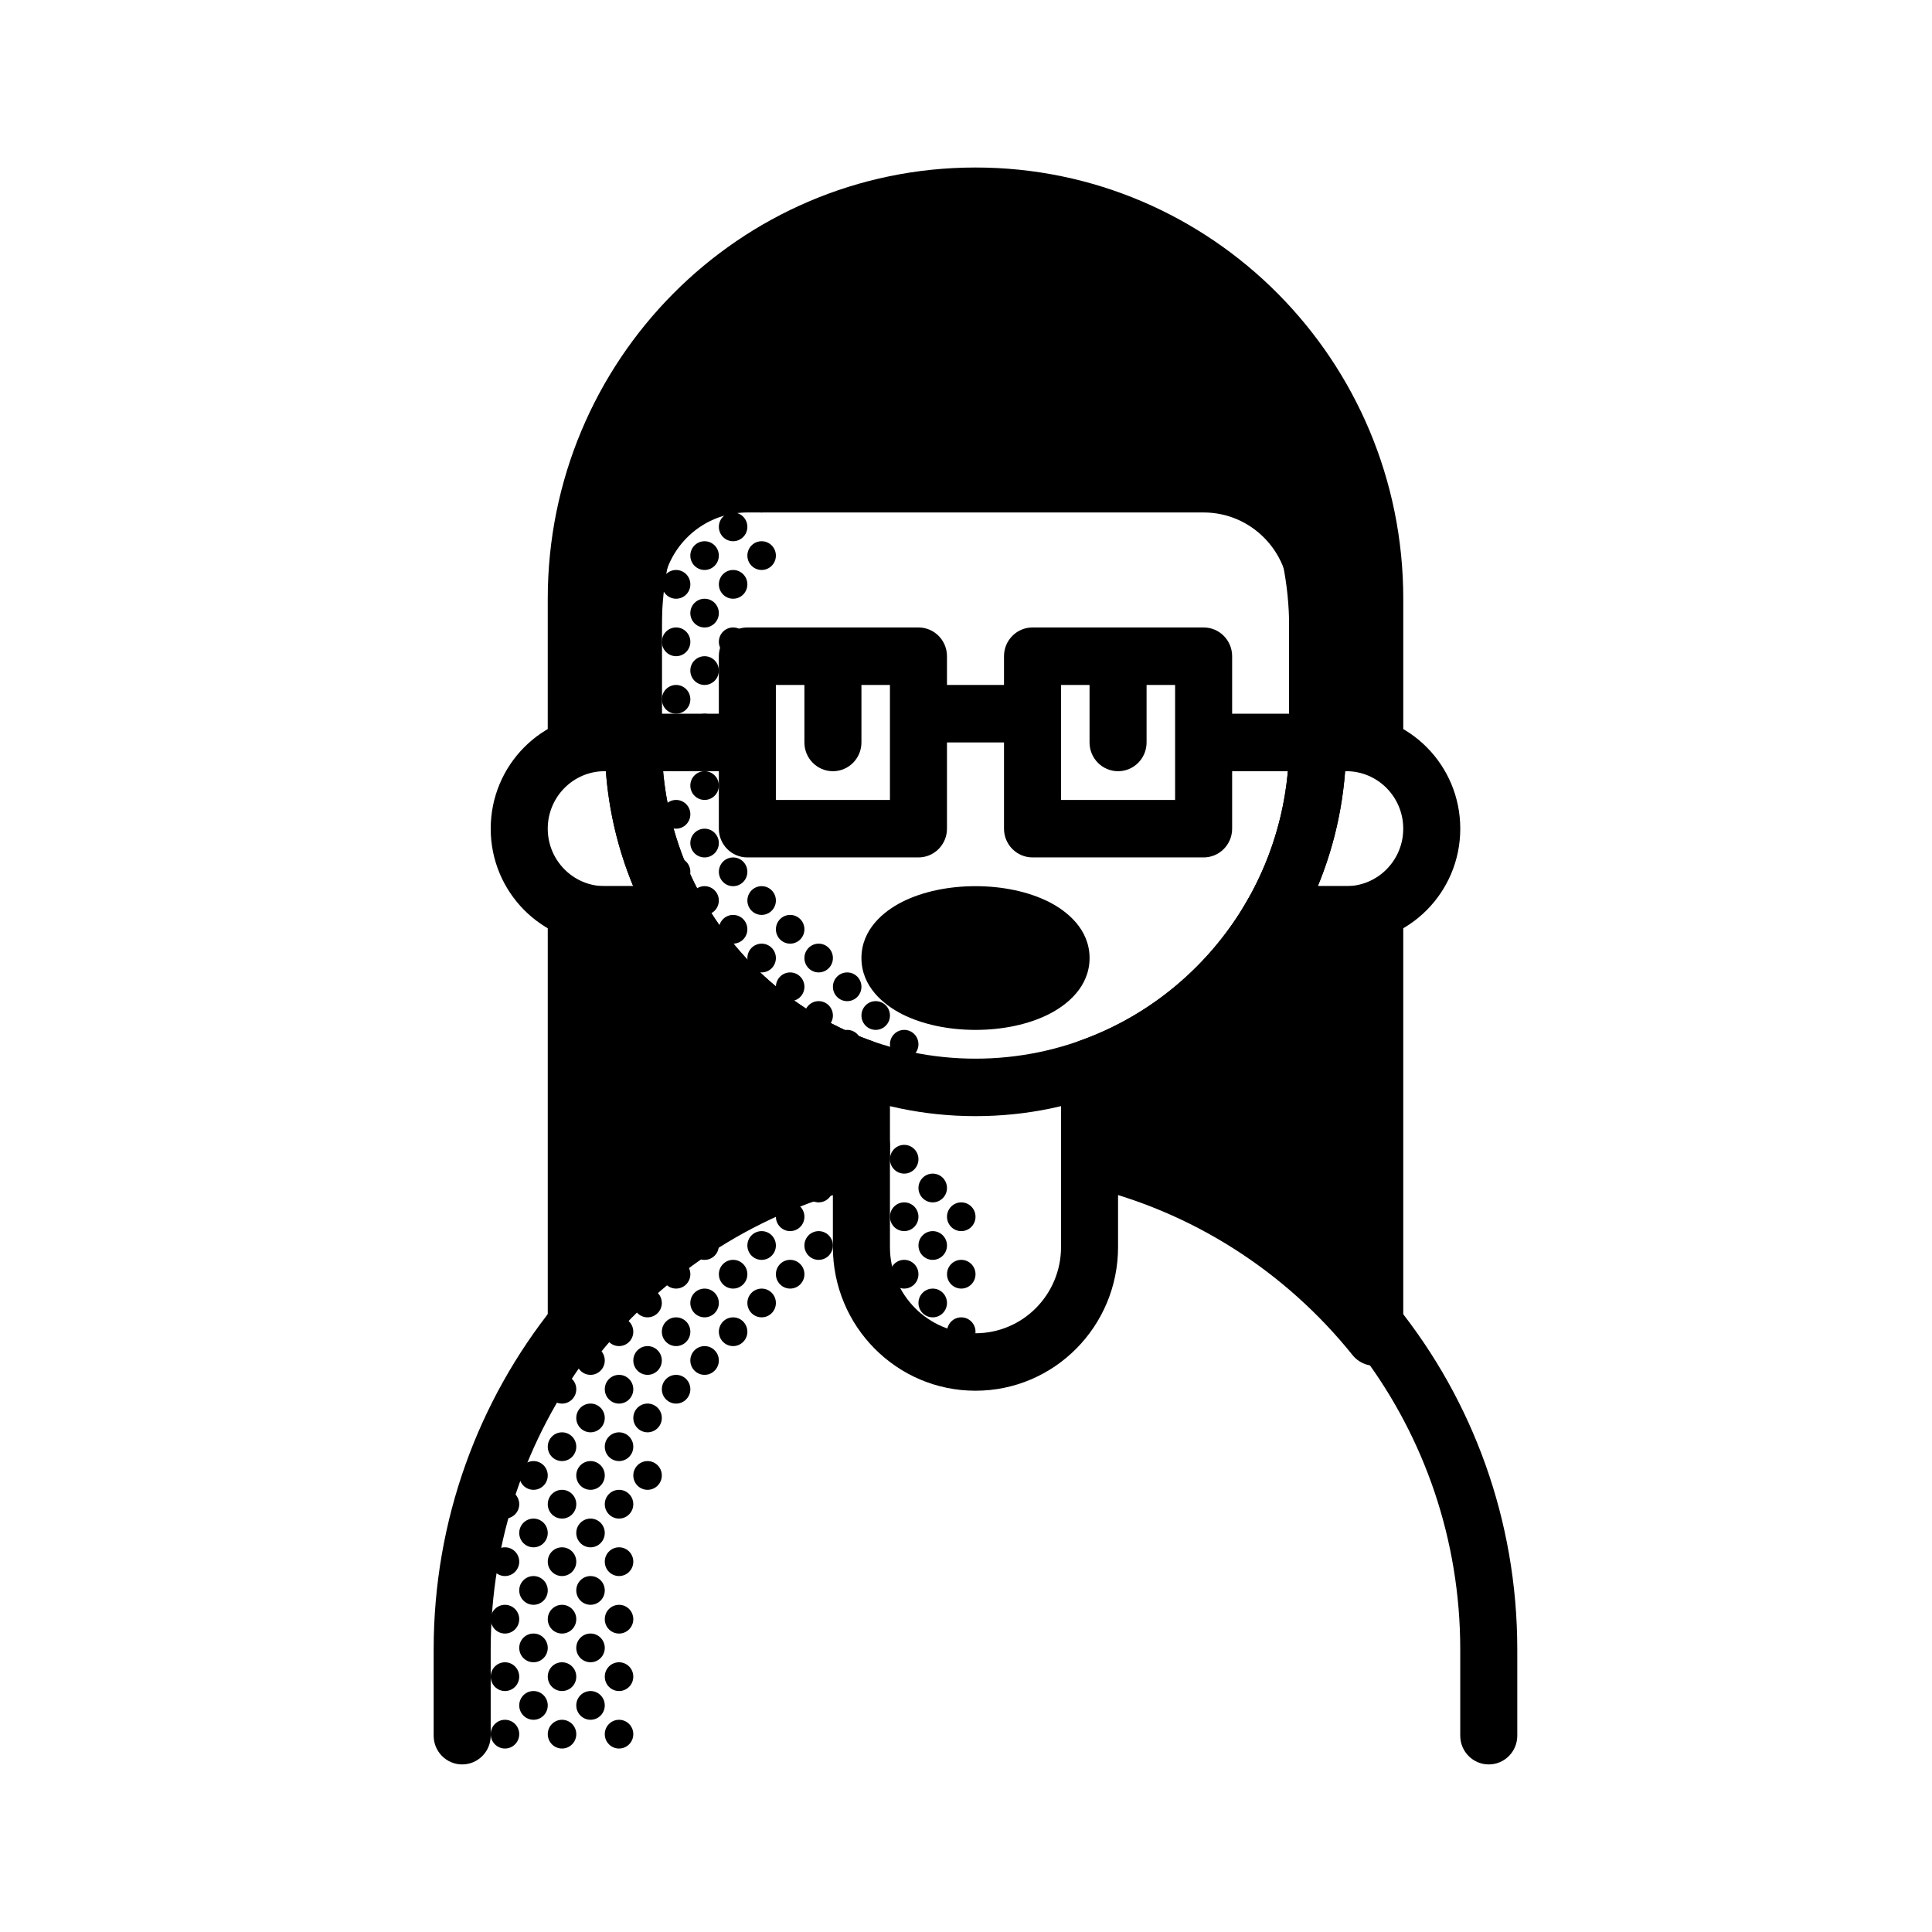 <?xml version="1.0" encoding="UTF-8"?>
<!-- Uploaded to: SVG Find, www.svgrepo.com, Generator: SVG Find Mixer Tools -->
<svg fill="#000000" width="800px" height="800px" version="1.1" viewBox="144 144 512 512" xmlns="http://www.w3.org/2000/svg">
 <g>
  <path d="m342.06 283.62c0 2.106-1.691 3.809-3.777 3.809s-3.777-1.703-3.777-3.809c0-2.102 1.691-3.809 3.777-3.809s3.777 1.707 3.777 3.809z"/>
  <path d="m326.95 283.62c0 2.106-1.691 3.809-3.777 3.809-2.086 0-3.777-1.703-3.777-3.809 0-2.102 1.691-3.809 3.777-3.809 2.086 0 3.777 1.707 3.777 3.809z"/>
  <path d="m334.5 291.24c0 2.106-1.691 3.809-3.777 3.809-2.09 0-3.781-1.703-3.781-3.809 0-2.102 1.691-3.809 3.781-3.809 2.086 0 3.777 1.707 3.777 3.809z"/>
  <path d="m349.62 291.24c0 2.106-1.691 3.809-3.777 3.809-2.086 0-3.781-1.703-3.781-3.809 0-2.102 1.695-3.809 3.781-3.809 2.086 0 3.777 1.707 3.777 3.809z"/>
  <path d="m342.06 268.39c0 2.102-1.691 3.809-3.777 3.809s-3.777-1.707-3.777-3.809c0-2.106 1.691-3.809 3.777-3.809s3.777 1.703 3.777 3.809z"/>
  <path d="m334.5 276c0 2.102-1.691 3.809-3.777 3.809-2.09 0-3.781-1.707-3.781-3.809 0-2.106 1.691-3.809 3.781-3.809 2.086 0 3.777 1.703 3.777 3.809z"/>
  <path d="m349.62 276c0 2.102-1.691 3.809-3.777 3.809-2.086 0-3.781-1.707-3.781-3.809 0-2.106 1.695-3.809 3.781-3.809 2.086 0 3.777 1.703 3.777 3.809z"/>
  <path d="m349.62 260.77c0 2.102-1.691 3.809-3.777 3.809-2.086 0-3.781-1.707-3.781-3.809 0-2.106 1.695-3.812 3.781-3.812 2.086 0 3.777 1.707 3.777 3.812z"/>
  <path d="m364.73 245.53c0 2.106-1.691 3.809-3.777 3.809s-3.777-1.703-3.777-3.809c0-2.102 1.691-3.809 3.777-3.809s3.777 1.707 3.777 3.809z"/>
  <path d="m379.85 230.3c0 2.102-1.691 3.809-3.781 3.809-2.086 0-3.777-1.707-3.777-3.809 0-2.106 1.691-3.809 3.777-3.809 2.09 0 3.781 1.703 3.781 3.809z"/>
  <path d="m372.29 237.91c0 2.106-1.691 3.809-3.777 3.809-2.09 0-3.781-1.703-3.781-3.809 0-2.106 1.691-3.809 3.781-3.809 2.086 0 3.777 1.703 3.777 3.809z"/>
  <path d="m357.18 253.15c0 2.106-1.691 3.809-3.781 3.809-2.086 0-3.777-1.703-3.777-3.809 0-2.102 1.691-3.809 3.777-3.809 2.09 0 3.781 1.707 3.781 3.809z"/>
  <path d="m342.06 253.15c0 2.106-1.691 3.809-3.777 3.809s-3.777-1.703-3.777-3.809c0-2.102 1.691-3.809 3.777-3.809s3.777 1.707 3.777 3.809z"/>
  <path d="m349.62 245.53c0 2.106-1.691 3.809-3.777 3.809-2.086 0-3.781-1.703-3.781-3.809 0-2.102 1.695-3.809 3.781-3.809 2.086 0 3.777 1.707 3.777 3.809z"/>
  <path d="m357.18 268.39c0 2.102-1.691 3.809-3.781 3.809-2.086 0-3.777-1.707-3.777-3.809 0-2.106 1.691-3.809 3.777-3.809 2.09 0 3.781 1.703 3.781 3.809z"/>
  <path d="m326.95 298.86c0 2.106-1.691 3.812-3.777 3.812-2.086 0-3.777-1.707-3.777-3.812 0-2.102 1.691-3.809 3.777-3.809 2.086 0 3.777 1.707 3.777 3.809z"/>
  <path d="m342.06 298.86c0 2.106-1.691 3.812-3.777 3.812s-3.777-1.707-3.777-3.812c0-2.102 1.691-3.809 3.777-3.809s3.777 1.707 3.777 3.809z"/>
  <path d="m326.95 314.09c0 2.102-1.691 3.809-3.777 3.809-2.086 0-3.777-1.707-3.777-3.809 0-2.106 1.691-3.809 3.777-3.809 2.086 0 3.777 1.703 3.777 3.809z"/>
  <path d="m334.5 306.48c0 2.102-1.691 3.809-3.777 3.809-2.09 0-3.781-1.707-3.781-3.809 0-2.106 1.691-3.809 3.781-3.809 2.086 0 3.777 1.703 3.777 3.809z"/>
  <path d="m326.95 329.33c0 2.106-1.691 3.809-3.777 3.809-2.086 0-3.777-1.703-3.777-3.809 0-2.102 1.691-3.809 3.777-3.809 2.086 0 3.777 1.707 3.777 3.809z"/>
  <path d="m334.5 321.71c0 2.102-1.691 3.809-3.777 3.809-2.09 0-3.781-1.707-3.781-3.809 0-2.106 1.691-3.809 3.781-3.809 2.086 0 3.777 1.703 3.777 3.809z"/>
  <path d="m326.95 344.56c0 2.106-1.691 3.809-3.777 3.809-2.086 0-3.777-1.703-3.777-3.809 0-2.102 1.691-3.809 3.777-3.809 2.086 0 3.777 1.707 3.777 3.809z"/>
  <path d="m334.5 336.95c0 2.106-1.691 3.809-3.777 3.809-2.09 0-3.781-1.703-3.781-3.809 0-2.102 1.691-3.809 3.781-3.809 2.086 0 3.777 1.707 3.777 3.809z"/>
  <path d="m326.95 359.8c0 2.102-1.691 3.809-3.777 3.809-2.086 0-3.777-1.707-3.777-3.809 0-2.106 1.691-3.809 3.777-3.809 2.086 0 3.777 1.703 3.777 3.809z"/>
  <path d="m334.5 352.18c0 2.106-1.691 3.812-3.777 3.812-2.09 0-3.781-1.707-3.781-3.812 0-2.102 1.691-3.809 3.781-3.809 2.086 0 3.777 1.707 3.777 3.809z"/>
  <path d="m326.95 375.04c0 2.102-1.691 3.809-3.777 3.809-2.086 0-3.777-1.707-3.777-3.809 0-2.106 1.691-3.809 3.777-3.809 2.086 0 3.777 1.703 3.777 3.809z"/>
  <path d="m334.5 367.42c0 2.102-1.691 3.809-3.777 3.809-2.09 0-3.781-1.707-3.781-3.809 0-2.106 1.691-3.809 3.781-3.809 2.086 0 3.777 1.703 3.777 3.809z"/>
  <path d="m334.5 382.65c0 2.106-1.691 3.809-3.777 3.809-2.09 0-3.781-1.703-3.781-3.809 0-2.102 1.691-3.809 3.781-3.809 2.086 0 3.777 1.707 3.777 3.809z"/>
  <path d="m342.06 375.04c0 2.102-1.691 3.809-3.777 3.809s-3.777-1.707-3.777-3.809c0-2.106 1.691-3.809 3.777-3.809s3.777 1.703 3.777 3.809z"/>
  <path d="m342.06 390.27c0 2.106-1.691 3.809-3.777 3.809s-3.777-1.703-3.777-3.809c0-2.102 1.691-3.809 3.777-3.809s3.777 1.707 3.777 3.809z"/>
  <path d="m349.62 382.65c0 2.106-1.691 3.809-3.777 3.809-2.086 0-3.781-1.703-3.781-3.809 0-2.102 1.695-3.809 3.781-3.809 2.086 0 3.777 1.707 3.777 3.809z"/>
  <path d="m349.62 397.89c0 2.106-1.691 3.812-3.777 3.812-2.086 0-3.781-1.707-3.781-3.812 0-2.102 1.695-3.809 3.781-3.809 2.086 0 3.777 1.707 3.777 3.809z"/>
  <path d="m357.18 390.27c0 2.106-1.691 3.809-3.781 3.809-2.086 0-3.777-1.703-3.777-3.809 0-2.102 1.691-3.809 3.777-3.809 2.09 0 3.781 1.707 3.781 3.809z"/>
  <path d="m357.18 405.51c0 2.102-1.691 3.809-3.781 3.809-2.086 0-3.777-1.707-3.777-3.809 0-2.106 1.691-3.809 3.777-3.809 2.09 0 3.781 1.703 3.781 3.809z"/>
  <path d="m364.73 397.89c0 2.106-1.691 3.812-3.777 3.812s-3.777-1.707-3.777-3.812c0-2.102 1.691-3.809 3.777-3.809s3.777 1.707 3.777 3.809z"/>
  <path d="m364.73 413.12c0 2.102-1.691 3.809-3.777 3.809s-3.777-1.707-3.777-3.809c0-2.106 1.691-3.809 3.777-3.809s3.777 1.703 3.777 3.809z"/>
  <path d="m372.29 405.51c0 2.102-1.691 3.809-3.777 3.809-2.09 0-3.781-1.707-3.781-3.809 0-2.106 1.691-3.809 3.781-3.809 2.086 0 3.777 1.703 3.777 3.809z"/>
  <path d="m372.29 420.74c0 2.102-1.691 3.809-3.777 3.809-2.09 0-3.781-1.707-3.781-3.809 0-2.106 1.691-3.809 3.781-3.809 2.086 0 3.777 1.703 3.777 3.809z"/>
  <path d="m379.85 413.12c0 2.102-1.691 3.809-3.781 3.809-2.086 0-3.777-1.707-3.777-3.809 0-2.106 1.691-3.809 3.777-3.809 2.09 0 3.781 1.703 3.781 3.809z"/>
  <path d="m387.4 420.74c0 2.102-1.691 3.809-3.777 3.809s-3.777-1.707-3.777-3.809c0-2.106 1.691-3.809 3.777-3.809s3.777 1.703 3.777 3.809z"/>
  <path d="m342.06 314.09c0 2.102-1.691 3.809-3.777 3.809s-3.777-1.707-3.777-3.809c0-2.106 1.691-3.809 3.777-3.809s3.777 1.703 3.777 3.809z"/>
  <path d="m387.4 451.21c0 2.106-1.691 3.812-3.777 3.812s-3.777-1.707-3.777-3.812c0-2.102 1.691-3.809 3.777-3.809s3.777 1.707 3.777 3.809z"/>
  <path d="m387.4 466.45c0 2.106-1.691 3.809-3.777 3.809s-3.777-1.703-3.777-3.809 1.691-3.809 3.777-3.809 3.777 1.703 3.777 3.809z"/>
  <path d="m402.52 466.45c0 2.106-1.691 3.809-3.777 3.809-2.086 0-3.777-1.703-3.777-3.809s1.691-3.809 3.777-3.809c2.086 0 3.777 1.703 3.777 3.809z"/>
  <path d="m394.96 458.83c0 2.102-1.691 3.809-3.777 3.809-2.09 0-3.781-1.707-3.781-3.809 0-2.106 1.691-3.809 3.781-3.809 2.086 0 3.777 1.703 3.777 3.809z"/>
  <path d="m387.4 481.68c0 2.106-1.691 3.809-3.777 3.809s-3.777-1.703-3.777-3.809c0-2.102 1.691-3.809 3.777-3.809s3.777 1.707 3.777 3.809z"/>
  <path d="m402.52 481.68c0 2.106-1.691 3.809-3.777 3.809-2.086 0-3.777-1.703-3.777-3.809 0-2.102 1.691-3.809 3.777-3.809 2.086 0 3.777 1.707 3.777 3.809z"/>
  <path d="m394.96 474.07c0 2.106-1.691 3.809-3.777 3.809-2.09 0-3.781-1.703-3.781-3.809 0-2.106 1.691-3.809 3.781-3.809 2.086 0 3.777 1.703 3.777 3.809z"/>
  <path d="m402.52 496.92c0 2.102-1.691 3.809-3.777 3.809-2.086 0-3.777-1.707-3.777-3.809 0-2.106 1.691-3.809 3.777-3.809 2.086 0 3.777 1.703 3.777 3.809z"/>
  <path d="m394.96 489.3c0 2.106-1.691 3.809-3.777 3.809-2.09 0-3.781-1.703-3.781-3.809 0-2.102 1.691-3.809 3.781-3.809 2.086 0 3.777 1.707 3.777 3.809z"/>
  <path d="m364.73 458.83c0 2.102-1.691 3.809-3.777 3.809s-3.777-1.707-3.777-3.809c0-2.106 1.691-3.809 3.777-3.809s3.777 1.703 3.777 3.809z"/>
  <path d="m364.73 474.07c0 2.106-1.691 3.809-3.777 3.809s-3.777-1.703-3.777-3.809c0-2.106 1.691-3.809 3.777-3.809s3.777 1.703 3.777 3.809z"/>
  <path d="m357.18 466.45c0 2.106-1.691 3.809-3.781 3.809-2.086 0-3.777-1.703-3.777-3.809s1.691-3.809 3.777-3.809c2.09 0 3.781 1.703 3.781 3.809z"/>
  <path d="m349.62 474.07c0 2.106-1.691 3.809-3.777 3.809-2.086 0-3.781-1.703-3.781-3.809 0-2.106 1.695-3.809 3.781-3.809 2.086 0 3.777 1.703 3.777 3.809z"/>
  <path d="m334.5 474.07c0 2.106-1.691 3.809-3.777 3.809-2.09 0-3.781-1.703-3.781-3.809 0-2.106 1.691-3.809 3.781-3.809 2.086 0 3.777 1.703 3.777 3.809z"/>
  <path d="m357.18 481.68c0 2.106-1.691 3.809-3.781 3.809-2.086 0-3.777-1.703-3.777-3.809 0-2.102 1.691-3.809 3.777-3.809 2.09 0 3.781 1.707 3.781 3.809z"/>
  <path d="m342.06 481.68c0 2.106-1.691 3.809-3.777 3.809s-3.777-1.703-3.777-3.809c0-2.102 1.691-3.809 3.777-3.809s3.777 1.707 3.777 3.809z"/>
  <path d="m326.95 481.68c0 2.106-1.691 3.809-3.777 3.809-2.086 0-3.777-1.703-3.777-3.809 0-2.102 1.691-3.809 3.777-3.809 2.086 0 3.777 1.707 3.777 3.809z"/>
  <path d="m349.62 489.3c0 2.106-1.691 3.809-3.777 3.809-2.086 0-3.781-1.703-3.781-3.809 0-2.102 1.695-3.809 3.781-3.809 2.086 0 3.777 1.707 3.777 3.809z"/>
  <path d="m334.5 489.3c0 2.106-1.691 3.809-3.777 3.809-2.09 0-3.781-1.703-3.781-3.809 0-2.102 1.691-3.809 3.781-3.809 2.086 0 3.777 1.707 3.777 3.809z"/>
  <path d="m319.39 489.3c0 2.106-1.695 3.809-3.781 3.809s-3.777-1.703-3.777-3.809c0-2.102 1.691-3.809 3.777-3.809s3.781 1.707 3.781 3.809z"/>
  <path d="m342.06 496.92c0 2.102-1.691 3.809-3.777 3.809s-3.777-1.707-3.777-3.809c0-2.106 1.691-3.809 3.777-3.809s3.777 1.703 3.777 3.809z"/>
  <path d="m326.95 496.92c0 2.102-1.691 3.809-3.777 3.809-2.086 0-3.777-1.707-3.777-3.809 0-2.106 1.691-3.809 3.777-3.809 2.086 0 3.777 1.703 3.777 3.809z"/>
  <path d="m311.83 496.92c0 2.102-1.691 3.809-3.777 3.809-2.09 0-3.781-1.707-3.781-3.809 0-2.106 1.691-3.809 3.781-3.809 2.086 0 3.777 1.703 3.777 3.809z"/>
  <path d="m334.5 504.54c0 2.102-1.691 3.809-3.777 3.809-2.09 0-3.781-1.707-3.781-3.809 0-2.106 1.691-3.809 3.781-3.809 2.086 0 3.777 1.703 3.777 3.809z"/>
  <path d="m319.39 504.54c0 2.102-1.695 3.809-3.781 3.809s-3.777-1.707-3.777-3.809c0-2.106 1.691-3.809 3.777-3.809s3.781 1.703 3.781 3.809z"/>
  <path d="m304.27 504.54c0 2.102-1.691 3.809-3.777 3.809-2.086 0-3.777-1.707-3.777-3.809 0-2.106 1.691-3.809 3.777-3.809 2.086 0 3.777 1.703 3.777 3.809z"/>
  <path d="m326.95 512.16c0 2.102-1.691 3.809-3.777 3.809-2.086 0-3.777-1.707-3.777-3.809 0-2.106 1.691-3.809 3.777-3.809 2.086 0 3.777 1.703 3.777 3.809z"/>
  <path d="m311.83 512.16c0 2.102-1.691 3.809-3.777 3.809-2.09 0-3.781-1.707-3.781-3.809 0-2.106 1.691-3.809 3.781-3.809 2.086 0 3.777 1.703 3.777 3.809z"/>
  <path d="m296.72 512.16c0 2.102-1.691 3.809-3.781 3.809-2.086 0-3.777-1.707-3.777-3.809 0-2.106 1.691-3.809 3.777-3.809 2.09 0 3.781 1.703 3.781 3.809z"/>
  <path d="m319.39 519.77c0 2.106-1.695 3.809-3.781 3.809s-3.777-1.703-3.777-3.809c0-2.106 1.691-3.809 3.777-3.809s3.781 1.703 3.781 3.809z"/>
  <path d="m304.27 519.77c0 2.106-1.691 3.809-3.777 3.809-2.086 0-3.777-1.703-3.777-3.809 0-2.106 1.691-3.809 3.777-3.809 2.086 0 3.777 1.703 3.777 3.809z"/>
  <path d="m311.83 527.39c0 2.106-1.691 3.809-3.777 3.809-2.09 0-3.781-1.703-3.781-3.809 0-2.102 1.691-3.809 3.781-3.809 2.086 0 3.777 1.707 3.777 3.809z"/>
  <path d="m296.72 527.39c0 2.106-1.691 3.809-3.781 3.809-2.086 0-3.777-1.703-3.777-3.809 0-2.102 1.691-3.809 3.777-3.809 2.09 0 3.781 1.707 3.781 3.809z"/>
  <path d="m319.39 535.01c0 2.106-1.695 3.809-3.781 3.809s-3.777-1.703-3.777-3.809c0-2.102 1.691-3.809 3.777-3.809s3.781 1.707 3.781 3.809z"/>
  <path d="m304.27 535.01c0 2.106-1.691 3.809-3.777 3.809-2.086 0-3.777-1.703-3.777-3.809 0-2.102 1.691-3.809 3.777-3.809 2.086 0 3.777 1.707 3.777 3.809z"/>
  <path d="m289.16 535.01c0 2.106-1.691 3.809-3.777 3.809-2.086 0-3.781-1.703-3.781-3.809 0-2.102 1.695-3.809 3.781-3.809 2.086 0 3.777 1.707 3.777 3.809z"/>
  <path d="m311.83 542.63c0 2.102-1.691 3.809-3.777 3.809-2.09 0-3.781-1.707-3.781-3.809 0-2.106 1.691-3.812 3.781-3.812 2.086 0 3.777 1.707 3.777 3.812z"/>
  <path d="m296.72 542.63c0 2.102-1.691 3.809-3.781 3.809-2.086 0-3.777-1.707-3.777-3.809 0-2.106 1.691-3.812 3.777-3.812 2.09 0 3.781 1.707 3.781 3.812z"/>
  <path d="m281.6 542.63c0 2.102-1.691 3.809-3.777 3.809-2.086 0-3.777-1.707-3.777-3.809 0-2.106 1.691-3.812 3.777-3.812 2.086 0 3.777 1.707 3.777 3.812z"/>
  <path d="m304.27 550.25c0 2.102-1.691 3.809-3.777 3.809-2.086 0-3.777-1.707-3.777-3.809 0-2.106 1.691-3.809 3.777-3.809 2.086 0 3.777 1.703 3.777 3.809z"/>
  <path d="m289.16 550.25c0 2.102-1.691 3.809-3.777 3.809-2.086 0-3.781-1.707-3.781-3.809 0-2.106 1.695-3.809 3.781-3.809 2.086 0 3.777 1.703 3.777 3.809z"/>
  <path d="m311.83 557.86c0 2.102-1.691 3.809-3.777 3.809-2.09 0-3.781-1.707-3.781-3.809 0-2.106 1.691-3.809 3.781-3.809 2.086 0 3.777 1.703 3.777 3.809z"/>
  <path d="m296.72 557.86c0 2.102-1.691 3.809-3.781 3.809-2.086 0-3.777-1.707-3.777-3.809 0-2.106 1.691-3.809 3.777-3.809 2.09 0 3.781 1.703 3.781 3.809z"/>
  <path d="m281.6 557.86c0 2.102-1.691 3.809-3.777 3.809-2.086 0-3.777-1.707-3.777-3.809 0-2.106 1.691-3.809 3.777-3.809 2.086 0 3.777 1.703 3.777 3.809z"/>
  <path d="m304.27 565.48c0 2.106-1.691 3.809-3.777 3.809-2.086 0-3.777-1.703-3.777-3.809s1.691-3.809 3.777-3.809c2.086 0 3.777 1.703 3.777 3.809z"/>
  <path d="m289.16 565.48c0 2.106-1.691 3.809-3.777 3.809-2.086 0-3.781-1.703-3.781-3.809s1.695-3.809 3.781-3.809c2.086 0 3.777 1.703 3.777 3.809z"/>
  <path d="m311.83 573.1c0 2.106-1.691 3.809-3.777 3.809-2.09 0-3.781-1.703-3.781-3.809 0-2.102 1.691-3.809 3.781-3.809 2.086 0 3.777 1.707 3.777 3.809z"/>
  <path d="m296.72 573.1c0 2.106-1.691 3.809-3.781 3.809-2.086 0-3.777-1.703-3.777-3.809 0-2.102 1.691-3.809 3.777-3.809 2.09 0 3.781 1.707 3.781 3.809z"/>
  <path d="m281.6 573.1c0 2.106-1.691 3.809-3.777 3.809-2.086 0-3.777-1.703-3.777-3.809 0-2.102 1.691-3.809 3.777-3.809 2.086 0 3.777 1.707 3.777 3.809z"/>
  <path d="m311.83 588.33c0 2.106-1.691 3.812-3.777 3.812-2.09 0-3.781-1.707-3.781-3.812 0-2.102 1.691-3.809 3.781-3.809 2.086 0 3.777 1.707 3.777 3.809z"/>
  <path d="m296.72 588.33c0 2.106-1.691 3.812-3.781 3.812-2.086 0-3.777-1.707-3.777-3.812 0-2.102 1.691-3.809 3.777-3.809 2.09 0 3.781 1.707 3.781 3.809z"/>
  <path d="m281.6 588.33c0 2.106-1.691 3.812-3.777 3.812-2.086 0-3.777-1.707-3.777-3.812 0-2.102 1.691-3.809 3.777-3.809 2.086 0 3.777 1.707 3.777 3.809z"/>
  <path d="m311.83 603.57c0 2.102-1.691 3.809-3.777 3.809-2.09 0-3.781-1.707-3.781-3.809 0-2.106 1.691-3.809 3.781-3.809 2.086 0 3.777 1.703 3.777 3.809z"/>
  <path d="m296.72 603.57c0 2.102-1.691 3.809-3.781 3.809-2.086 0-3.777-1.707-3.777-3.809 0-2.106 1.691-3.809 3.777-3.809 2.09 0 3.781 1.703 3.781 3.809z"/>
  <path d="m281.6 603.57c0 2.102-1.691 3.809-3.777 3.809-2.086 0-3.777-1.707-3.777-3.809 0-2.106 1.691-3.809 3.777-3.809 2.086 0 3.777 1.703 3.777 3.809z"/>
  <path d="m304.27 580.71c0 2.106-1.691 3.809-3.777 3.809-2.086 0-3.777-1.703-3.777-3.809 0-2.102 1.691-3.809 3.777-3.809 2.086 0 3.777 1.707 3.777 3.809z"/>
  <path d="m289.16 580.71c0 2.106-1.691 3.809-3.777 3.809-2.086 0-3.781-1.703-3.781-3.809 0-2.102 1.695-3.809 3.781-3.809 2.086 0 3.777 1.707 3.777 3.809z"/>
  <path d="m304.27 595.95c0 2.102-1.691 3.809-3.777 3.809-2.086 0-3.777-1.707-3.777-3.809 0-2.106 1.691-3.809 3.777-3.809 2.086 0 3.777 1.703 3.777 3.809z"/>
  <path d="m289.16 595.95c0 2.102-1.691 3.809-3.777 3.809-2.086 0-3.781-1.707-3.781-3.809 0-2.106 1.695-3.809 3.781-3.809 2.086 0 3.777 1.703 3.777 3.809z"/>
  <path d="m377 441.45c1.797 1.445 2.844 3.637 2.844 5.953v27.07c0 12.625 10.148 22.855 22.668 22.855 12.523 0 22.672-10.23 22.672-22.855v-27.07c0-2.316 1.047-4.508 2.844-5.953s4.144-1.988 6.387-1.477c63.945 14.625 111.68 72.258 111.68 141.15v22.852c0 4.207-3.383 7.617-7.555 7.617-4.176 0-7.559-3.41-7.559-7.617v-22.852c0-58.262-38.172-107.55-90.684-123.82v17.164c0 21.039-16.918 38.09-37.789 38.09-20.867 0-37.785-17.051-37.785-38.09v-17.164c-52.512 16.266-90.684 65.555-90.684 123.82v22.852c0 4.207-3.383 7.617-7.559 7.617-4.172 0-7.555-3.41-7.555-7.617v-22.852c0-68.895 47.738-126.53 111.68-141.15 2.242-0.512 4.59 0.031 6.387 1.477z" fill-rule="evenodd"/>
  <path d="m304.27 310.29c0-54.695 43.984-99.035 98.242-99.035 54.262 0 98.246 44.34 98.246 99.035v30.469c0 54.695-43.984 99.031-98.246 99.031-54.258 0-98.242-44.336-98.242-99.031zm98.242-83.797c-45.91 0-83.125 37.516-83.125 83.797v30.469c0 46.281 37.215 83.797 83.125 83.797 45.914 0 83.129-37.516 83.129-83.797v-30.469c0-46.281-37.215-83.797-83.129-83.797z" fill-rule="evenodd"/>
  <path d="m334.5 317.9c0-4.207 3.383-7.617 7.555-7.617h45.344c4.176 0 7.559 3.41 7.559 7.617v45.707c0 4.207-3.383 7.617-7.559 7.617h-45.344c-4.172 0-7.555-3.41-7.555-7.617zm15.113 7.617v30.473h30.23v-30.473z" fill-rule="evenodd"/>
  <path d="m410.07 317.9c0-4.207 3.383-7.617 7.559-7.617h45.344c4.172 0 7.555 3.41 7.555 7.617v45.707c0 4.207-3.383 7.617-7.555 7.617h-45.344c-4.176 0-7.559-3.41-7.559-7.617zm15.113 7.617v30.473h30.23v-30.473z" fill-rule="evenodd"/>
  <path d="m311.83 333.14h30.227v15.234h-30.227z" fill-rule="evenodd"/>
  <path d="m462.98 333.14h30.227v15.234h-30.227z" fill-rule="evenodd"/>
  <path d="m387.4 325.52h30.23v15.234h-30.23z" fill-rule="evenodd"/>
  <path d="m364.73 310.29c4.176 0 7.559 3.41 7.559 7.617v22.852c0 4.207-3.383 7.621-7.559 7.621-4.172 0-7.555-3.414-7.555-7.621v-22.852c0-4.207 3.383-7.617 7.555-7.617z" fill-rule="evenodd"/>
  <path d="m440.3 310.29c4.172 0 7.555 3.41 7.555 7.617v22.852c0 4.207-3.383 7.621-7.555 7.621-4.176 0-7.559-3.414-7.559-7.621v-22.852c0-4.207 3.383-7.617 7.559-7.617z" fill-rule="evenodd"/>
  <path d="m304.27 348.37c-8.348 0-15.113 6.824-15.113 15.238s6.766 15.234 15.113 15.234h7.531c-3.93-9.504-6.434-19.75-7.242-30.473zm-30.227 15.238c0-16.832 13.531-30.473 30.227-30.473h15.117v7.617c0 15.277 4.047 29.574 11.113 41.895l6.562 11.43h-32.793c-16.695 0-30.227-13.641-30.227-30.469zm211.6-30.473h15.117c16.695 0 30.227 13.641 30.227 30.473 0 16.828-13.531 30.469-30.227 30.469h-32.793l6.562-11.43c7.066-12.32 11.113-26.617 11.113-41.895zm14.828 15.234c-0.809 10.723-3.312 20.969-7.242 30.473h7.531c8.348 0 15.113-6.82 15.113-15.234s-6.766-15.238-15.113-15.238z" fill-rule="evenodd"/>
  <path d="m508.32 340.75v-38.086c0-58.902-47.367-106.65-105.8-106.65-58.43 0-105.8 47.75-105.8 106.65v38.086h6.945l0.004 0.008c0.199-0.004 0.402-0.008 0.605-0.008h7.559v-38.086c0-16.832 13.535-30.473 30.227-30.473h120.92c16.691 0 30.227 13.641 30.227 30.473v38.086h7.559c0.203 0 0.402 0.004 0.605 0.008l0.004-0.008zm-75.57 86.215c20.488-7.301 37.598-21.812 48.324-40.508h27.246v111.87c-18.875-23.512-45.305-40.605-75.57-47.531zm-60.457 23.832c-30.266 6.926-56.695 24.02-75.57 47.531v-111.87h27.246c10.727 18.695 27.836 33.207 48.324 40.508z" fill-rule="evenodd"/>
  <path d="m402.52 203.63c-54.258 0-98.242 44.34-98.242 99.031 0-21.035 16.918-38.086 37.785-38.086h120.92c20.867 0 37.785 17.051 37.785 38.086 0-54.691-43.984-99.031-98.246-99.031zm-113.36 99.031c0-63.105 50.754-114.27 113.36-114.27 62.605 0 113.36 51.16 113.36 114.27v38.09c0 4.207-3.383 7.617-7.559 7.617h-6.598c-0.184 0.012-0.367 0.012-0.551 0.008-0.137-0.004-0.273-0.008-0.406-0.008h-7.559c-4.172 0-7.559-3.41-7.559-7.617v-38.09c0-12.621-10.148-22.852-22.668-22.852h-120.92c-12.52 0-22.668 10.23-22.668 22.852v38.09c0 4.207-3.387 7.617-7.559 7.617h-7.559c-0.133 0-0.27 0.004-0.406 0.008-0.184 0.004-0.367 0.004-0.551-0.008h-6.598c-4.176 0-7.559-3.41-7.559-7.617zm0 83.797c0-4.207 3.383-7.617 7.559-7.617h27.246c2.695 0 5.191 1.449 6.539 3.805 9.84 17.145 25.531 30.449 44.305 37.137 3.019 1.074 5.039 3.953 5.039 7.184v23.832c0 3.559-2.445 6.644-5.887 7.43-28.566 6.535-53.531 22.676-71.367 44.895-2.016 2.508-5.379 3.465-8.398 2.387-3.016-1.074-5.035-3.953-5.035-7.18zm15.113 7.617v84.891c16.84-15.93 37.5-27.82 60.457-34.117v-12.656c-18.59-7.816-34.277-21.215-45.012-38.117zm170.26-11.43c1.348-2.356 3.844-3.805 6.539-3.805h27.246c4.176 0 7.559 3.41 7.559 7.617v111.87c0 3.227-2.019 6.106-5.035 7.18-3.019 1.078-6.383 0.121-8.398-2.387-17.836-22.219-42.801-38.359-71.367-44.895-3.441-0.785-5.887-3.871-5.887-7.43v-23.832c0-3.231 2.019-6.109 5.039-7.184 18.77-6.688 34.465-19.992 44.305-37.137zm10.785 11.43c-10.734 16.902-26.422 30.301-45.012 38.117v12.656c22.957 6.297 43.617 18.188 60.457 34.117v-84.891z" fill-rule="evenodd"/>
  <path d="m425.19 397.89c0 6.312-10.148 11.43-22.672 11.43-12.52 0-22.668-5.117-22.668-11.43 0-6.309 10.148-11.426 22.668-11.426 12.523 0 22.672 5.117 22.672 11.426z"/>
  <path d="m387.31 398.5s0.004-0.008 0.012-0.023c-0.008 0.016-0.012 0.023-0.012 0.023zm0.551-0.609c0.379-0.324 1-0.762 2.008-1.27 2.848-1.434 7.309-2.543 12.648-2.543 5.344 0 9.805 1.109 12.652 2.543 1.008 0.508 1.629 0.945 2.008 1.27-0.379 0.32-1 0.758-2.008 1.266-2.848 1.434-7.309 2.543-12.652 2.543-5.34 0-9.801-1.109-12.648-2.543-1.008-0.508-1.629-0.945-2.008-1.266zm29.867 0.609s-0.004-0.008-0.012-0.023c0.008 0.016 0.012 0.023 0.012 0.023zm-0.012-1.199c0.008-0.016 0.012-0.023 0.012-0.023s-0.004 0.008-0.012 0.023zm-30.395 0c-0.008-0.016-0.012-0.023-0.012-0.023s0.004 0.008 0.012 0.023zm-4.215-14.305c5.359-2.699 12.234-4.152 19.41-4.152 7.18 0 14.055 1.453 19.414 4.152 4.906 2.473 10.816 7.297 10.816 14.895 0 7.594-5.91 12.418-10.816 14.891-5.359 2.703-12.234 4.152-19.414 4.152-7.176 0-14.051-1.449-19.41-4.152-4.906-2.473-10.816-7.297-10.816-14.891 0-7.598 5.91-12.422 10.816-14.895z" fill-rule="evenodd"/>
 </g>
</svg>